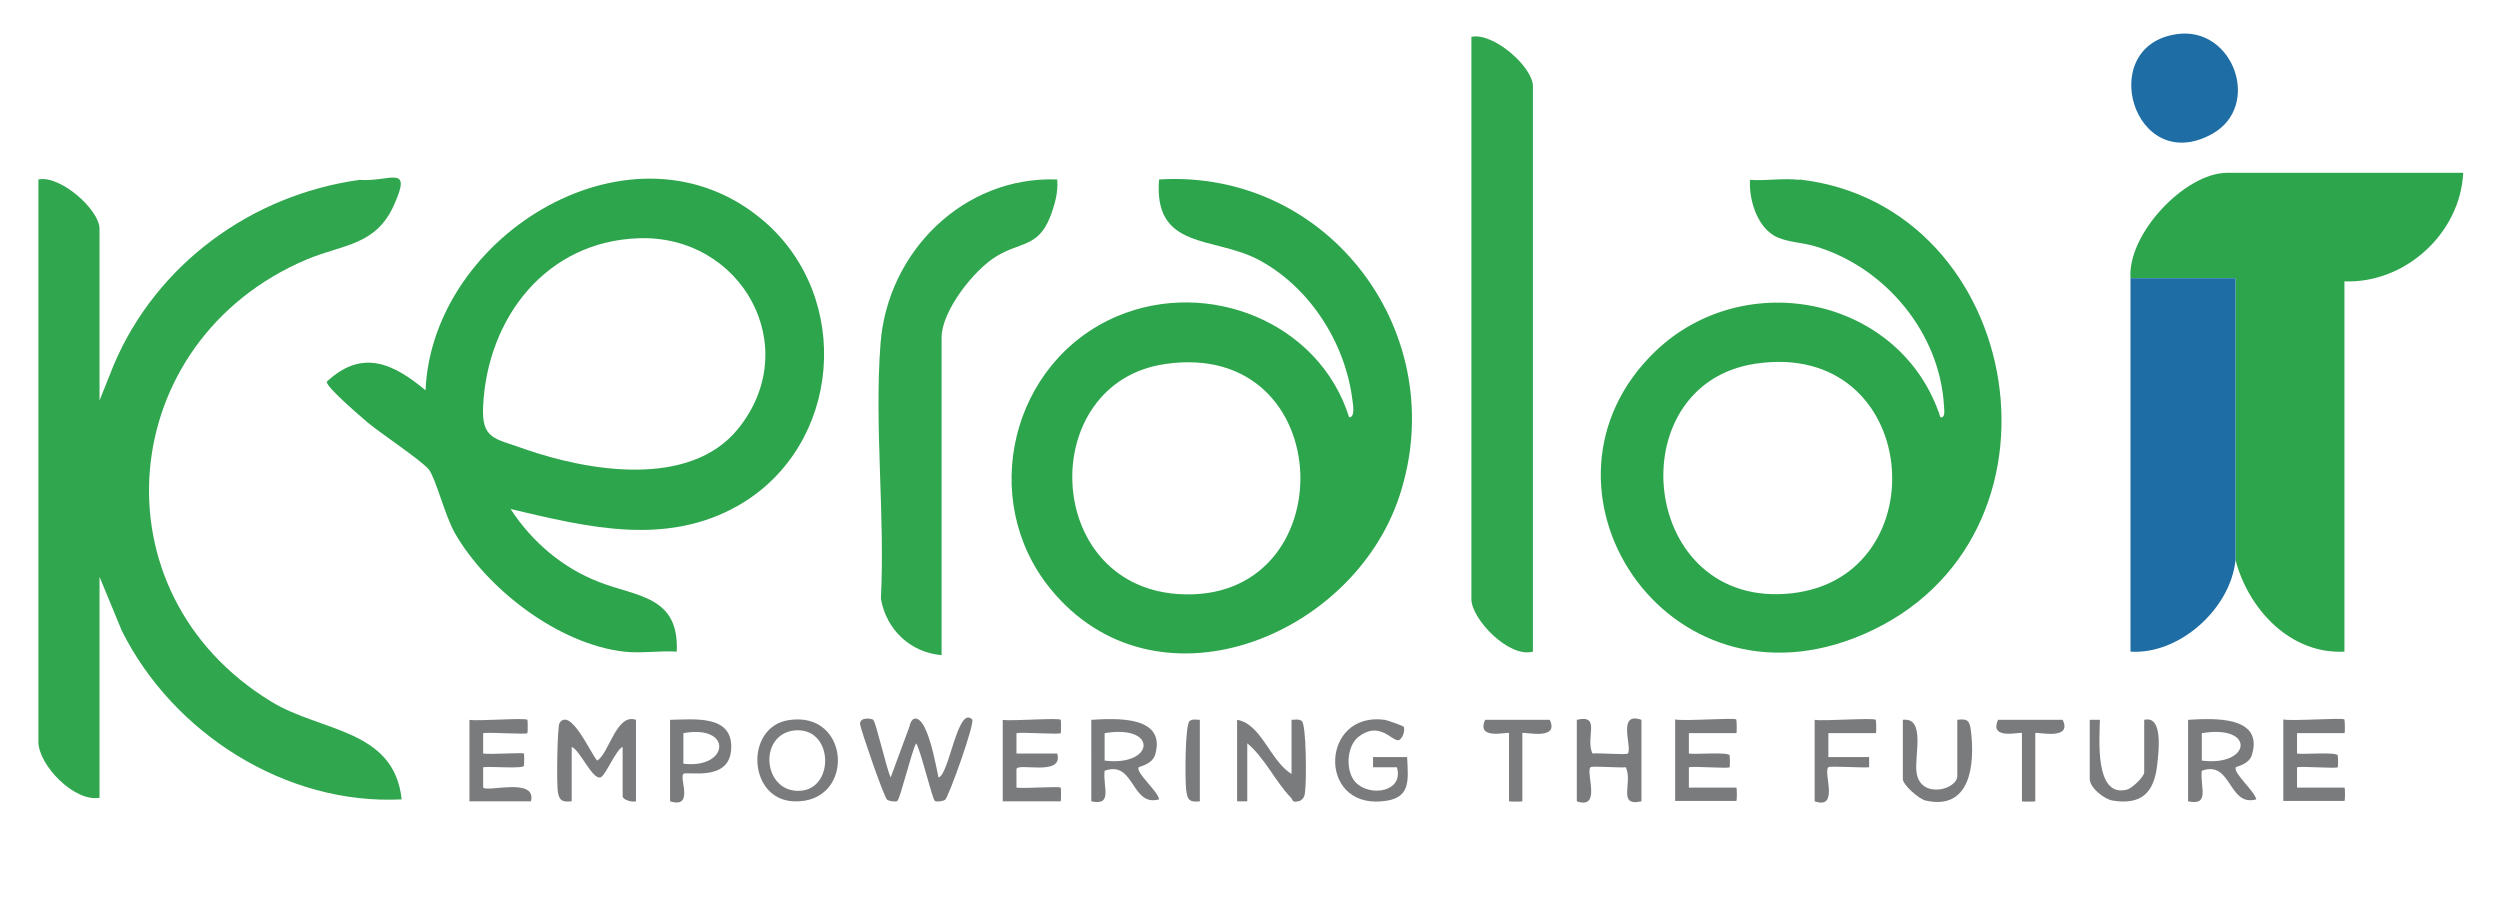 <svg version="1.2" xmlns="http://www.w3.org/2000/svg" viewBox="0 0 637 232" width="165" height="60"><style>.a{fill:#30a64f}.b{fill:#2da54c}.c{fill:#1e6da5}.d{fill:#7a7b7d}</style><path class="a" d="m24.9 102.2l3.6-9c10.9-25.8 35.2-43.5 62.8-47.3 7.6 0.6 13.5-4.2 8.8 6.3-4.6 10.5-13 10.1-22.3 14-48.9 20.7-54.9 85-9 112.9 12.6 7.7 31.3 6.9 33.2 24.9-29.5 1.5-58.3-16.8-71.4-43l-5.7-13.8v56.4c-6.5 1.1-15.6-8.4-15.6-14.3v-143.5c5.5-1.2 15.6 7.7 15.6 12.6v43.8z"/><path class="b" d="m343.8 106.5c1.7 0 0.9-3.7 0.8-4.7-1.9-14.6-11.1-28.8-24.1-35.6-11.3-5.9-26.7-2.4-25.2-20.4 43.5-2.7 75 39.6 61.3 80.9-12 36.2-62.4 56.2-89 23.6-18.6-22.8-10.1-58.1 17-69.6 23.2-9.8 51.6 1.5 59.2 25.8zm-47-13.6c-32.7 4.8-31.4 56.3 3.3 58.7 42.8 2.9 41.6-65.3-3.3-58.7z"/><path class="b" d="m458.7 45.8c57.9 6.6 72.2 92 16.3 116.1-50.6 21.8-88.6-38-53.1-72.2 23-22.1 62.9-13.8 72.8 16.8 1.4 0.2 0.9-2.1 0.9-3-1.1-18.6-14.9-35.1-32.4-40.5-3.5-1.2-8-1.1-11-2.9-4.4-2.6-6.4-9.3-6.1-14.2 4 0.3 8.6-0.5 12.6 0zm-11.1 47c-35.5 5.2-29.8 63 9.2 58.6 37.7-4.2 33-64.8-9.2-58.6z"/><path class="b" d="m158.8 166.3c-16.8-1.9-35.1-16-43.3-30.4-2.4-4.3-4.8-13.7-6.5-16-1.5-2.1-12.5-9.4-15.7-12.1-1.6-1.4-10.7-9.1-10.4-10.4 9-8.4 16.9-4.7 25.2 2.2 1.7-40 53.3-71.3 86.2-43.3 23 19.6 20 57.4-6.2 72.6-18.6 10.7-38.8 5.6-58.3 1 5.4 8.3 13.2 15 22.5 18.6 9.6 3.8 20.6 3.5 19.9 17.8-4.3-0.3-9.2 0.5-13.4 0zm3.7-105.5c-23.5 0.8-38.5 20.1-39.7 42.6-0.5 8.9 3 8.4 10.6 11.2 16.3 5.7 42.1 10 54.4-5.1 17-20.9 1-49.6-25.3-48.7z"/><path class="b" d="m543.2 71c-0.8-11.3 13.9-26.9 24.7-26.9h60.2c-0.7 15.4-14.8 28.3-30.3 27.7v94.5c-13.8 0.7-24.5-10.8-27.8-23.4v-71.9h-26.8z"/><path class="c" d="m543.2 71h26.8v71.9c-1.2 12.3-14.2 24.2-26.8 23.4 0 0 0-95.3 0-95.3z"/><path class="a" d="m375 9.4c5.6-1.2 15.7 7.7 15.7 12.6v144.3c-6.1 1.7-15.7-8.3-15.7-13.4z"/><path class="a" d="m239.8 167.2c-8-0.7-14.1-6.5-15.5-14.4 1.1-21.1-1.7-44-0.1-65 1.7-23.4 21.1-42.9 45.1-42 0.3 3.4-0.7 6.7-1.9 9.8-3.1 7.5-7.5 6.1-13.6 9.8-5.8 3.5-14 14-14 20.7 0 0 0 81.1 0 81.1z"/><path class="c" d="m555.1 8.7c14.4-2 21.7 18.4 8.9 25.5-20 11-29.9-22.6-8.9-25.5z"/><path class="d" d="m222.4 183.8c0.6 0.4 3.4 12.6 4.4 14.6l4.8-13c0.7-3.3 2.8-2.1 3.9 0.3 1.7 3.5 2.7 8.8 3.5 12.7 2.7-0.5 4.9-18.5 8.6-14.8 0.8 0.8-6 19.8-6.9 20.5-0.6 0.4-2.2 0.6-2.6 0.3-0.7-0.4-3.6-12.9-4.8-14.7-1.1 1.8-4.1 14.3-4.8 14.7-0.3 0.3-2 0.1-2.6-0.3-0.8-0.6-6.6-17.5-6.9-19.2-0.2-2.1 3-1.5 3.4-1.2v0.1z"/><path class="d" d="m145.3 204.5c-2 0.2-3 0-3.4-2.2-0.4-1.9-0.2-16.9 0.4-17.8 2.8-4.1 8 7.9 9.6 9.6 3-1.7 4.9-12.2 9.9-10.4v20.8c-1 0.3-3.4-0.4-3.4-1.3v-12.6c-1.8 0.8-4.4 7.5-5.7 7.8-2.1 0.5-5.2-7-7.3-7.8v13.9z"/><path class="d" d="m278 183.7c6.3-0.4 19.2-1.1 16.3 8.9-0.8 2.5-4 3-4.2 3.2-0.9 1.3 5 6.2 5.2 8.2-7.2 2-6.2-10.1-13.9-7.3-0.5 4.1 2.2 9-3.4 7.8zm3.4 10.4c12.7 1.6 13.8-9.3 0-7z"/><path class="d" d="m557.9 183.7c6.4-0.4 19.3-1.1 16.3 8.9-0.7 2.5-4 3-4.1 3.2-0.9 1.3 4.9 6.2 5.2 8.2-7.2 2-6.2-10.1-13.9-7.3-0.5 4.1 2.2 9-3.5 7.8v-20.8zm3.5 10.4c12.6 1.6 13.8-9.3 0-7z"/><path class="d" d="m442.6 183.7c0.1 0.1 0.2 3.4 0 3.4h-12.1v5.2c1.5 0.3 10.3-0.5 10.4 0.5 0.1 0.6 0.1 2.9 0 3-0.3 0.4-8.7-0.3-10.4 0v5.2h12.1c0.2 0 0.2 3.4 0 3.4h-15.6v-20.8c2.3 0.5 15.1-0.5 15.6 0v0.1z"/><path class="d" d="m597.8 183.7c0.1 0.1 0.2 3.4 0 3.4h-12.1v5.2c1.4 0.3 10.2-0.5 10.4 0.5 0.1 0.6 0.1 2.9 0 3-0.4 0.4-8.8-0.3-10.4 0v5.2h12.1c0.2 0 0.2 3.4 0 3.4h-15.6v-20.8c2.2 0.5 15-0.5 15.6 0v0.1z"/><path class="d" d="m134.1 183.7c0.1 0.1 0.1 3.3 0 3.4-0.4 0.4-9.5-0.3-11.3 0v5.2c1.7 0.3 10.1-0.3 10.4 0 0.1 0.1 0.1 2.4 0 3.1-0.1 0.9-8.9 0.1-10.4 0.4v5.2c1.2 1.2 13.7-2.7 12.2 3.5h-15.7v-20.8c2.2 0.4 14.3-0.6 14.8 0v-0.1z"/><path class="d" d="m270.2 183.7c0.1 0.1 0.1 3.3 0 3.4-0.4 0.4-9.6-0.3-11.3 0v5.2h10.4c1.7 6-10.2 2.2-10.4 4v4.7c1.7 0.3 10.9-0.4 11.3 0 0.1 0.1 0.1 3.5 0 3.5h-14.8v-20.8c2.2 0.4 14.3-0.6 14.8 0q0-0.1 0 0z"/><path class="d" d="m329.1 197.5v-13.8c0.9 0 1.8-0.3 2.6 0.3 1.2 0.9 1.2 15 0.9 17.5-0.1 1.2-0.1 2.2-1.4 2.9-2.2 0.6-1.6-0.3-2.4-1-3.7-3.8-6.7-10.2-11-13.7v14.8h-2.6v-20.8c6.2 1 8.5 10.6 13.9 13.8z"/><path class="d" d="m401.9 183.7c6.3-1.5 2.1 4.6 4 8.6 1.5-0.2 8.7 0.4 9 0 1.3-1.3-2.9-10.9 3.5-8.6v20.8c-6.3 1.4-2.1-4.7-4-8.7-1.5 0.2-8.7-0.4-9 0-1.3 1.3 2.9 10.9-3.5 8.7v-20.8z"/><path class="d" d="m200.6 183.8c16.1-2.7 17.3 21.3 1.5 20.7-11.7-0.4-12.6-18.8-1.5-20.7zm1.7 2.6c-9.5 1-8.1 16.1 1.5 15.4 8.8-0.6 8.4-16.3-1.5-15.4z"/><path class="d" d="m357.7 185.4c0.5 0.9-0.3 3.3-1.3 3.5-1.7 0.3-4.9-5.1-10.3-0.8-3 2.5-3.3 8.8-0.6 11.6 3.6 3.7 12.3 2.5 10.5-3.9h-6.1v-2.6h8.7c0.3 6.2 1 10.7-6.5 11.3-16.4 1.5-15.5-23 0.8-20.8 0.6 0.1 4.6 1.5 4.7 1.7h0.1z"/><path class="d" d="m170.5 183.7c6-0.1 16-1.4 15.6 7.3-0.3 8.7-11.3 5.7-12.2 6.5-1.1 1.2 2.8 8.9-3.4 7 0 0 0-20.8 0-20.8zm3.4 11.2c11.7 1.4 12.7-10.1 0-7.8z"/><path class="d" d="m499 183.7c2.8-0.4 3.2 0.4 3.5 3 1 8.4-0.1 20.2-11.6 17.6-1.7-0.4-5.8-4-5.8-5.5v-15.1c5.9-0.7 2.9 9.2 3.5 13.4 0.9 6.9 10.4 4.5 10.4 0.9v-14.3z"/><path class="d" d="m532.8 183.7h2.6c-0.1 4.7-1.4 20 6.9 17.8 1.3-0.3 4.4-3.3 4.4-4.4v-13.4c4.9-1.2 3.7 8.2 3.3 11.6-0.8 7-4 10.2-11.4 9-2.2-0.4-5.8-3.3-5.8-5.5v-15.1z"/><path class="d" d="m478.2 183.7c0.1 0.1 0.2 3.4 0 3.4h-12.1v6.1h10.4v2.6c-1.7 0.2-10.1-0.4-10.4 0-1.4 1.3 2.9 10.9-3.5 8.7v-20.8c2.2 0.4 15-0.6 15.6 0z"/><path class="d" d="m395 183.7c2.6 5.5-7 2.9-7 3.4v17.4c0 0.1-3.4 0.1-3.4 0v-17.4c0-0.5-8.5 2-6.1-3.4z"/><path class="d" d="m525.9 183.7c2.6 5.5-7 2.9-7 3.4v17.4c0 0.1-3.4 0.1-3.4 0v-17.4c0-0.5-8.5 2-6.1-3.4z"/><path class="d" d="m305.7 183.7v20.8c-2.8 0.3-3.2-0.5-3.5-3-0.3-2.6-0.3-16.6 0.9-17.5 0.8-0.6 1.7-0.3 2.6-0.3z"/></svg>